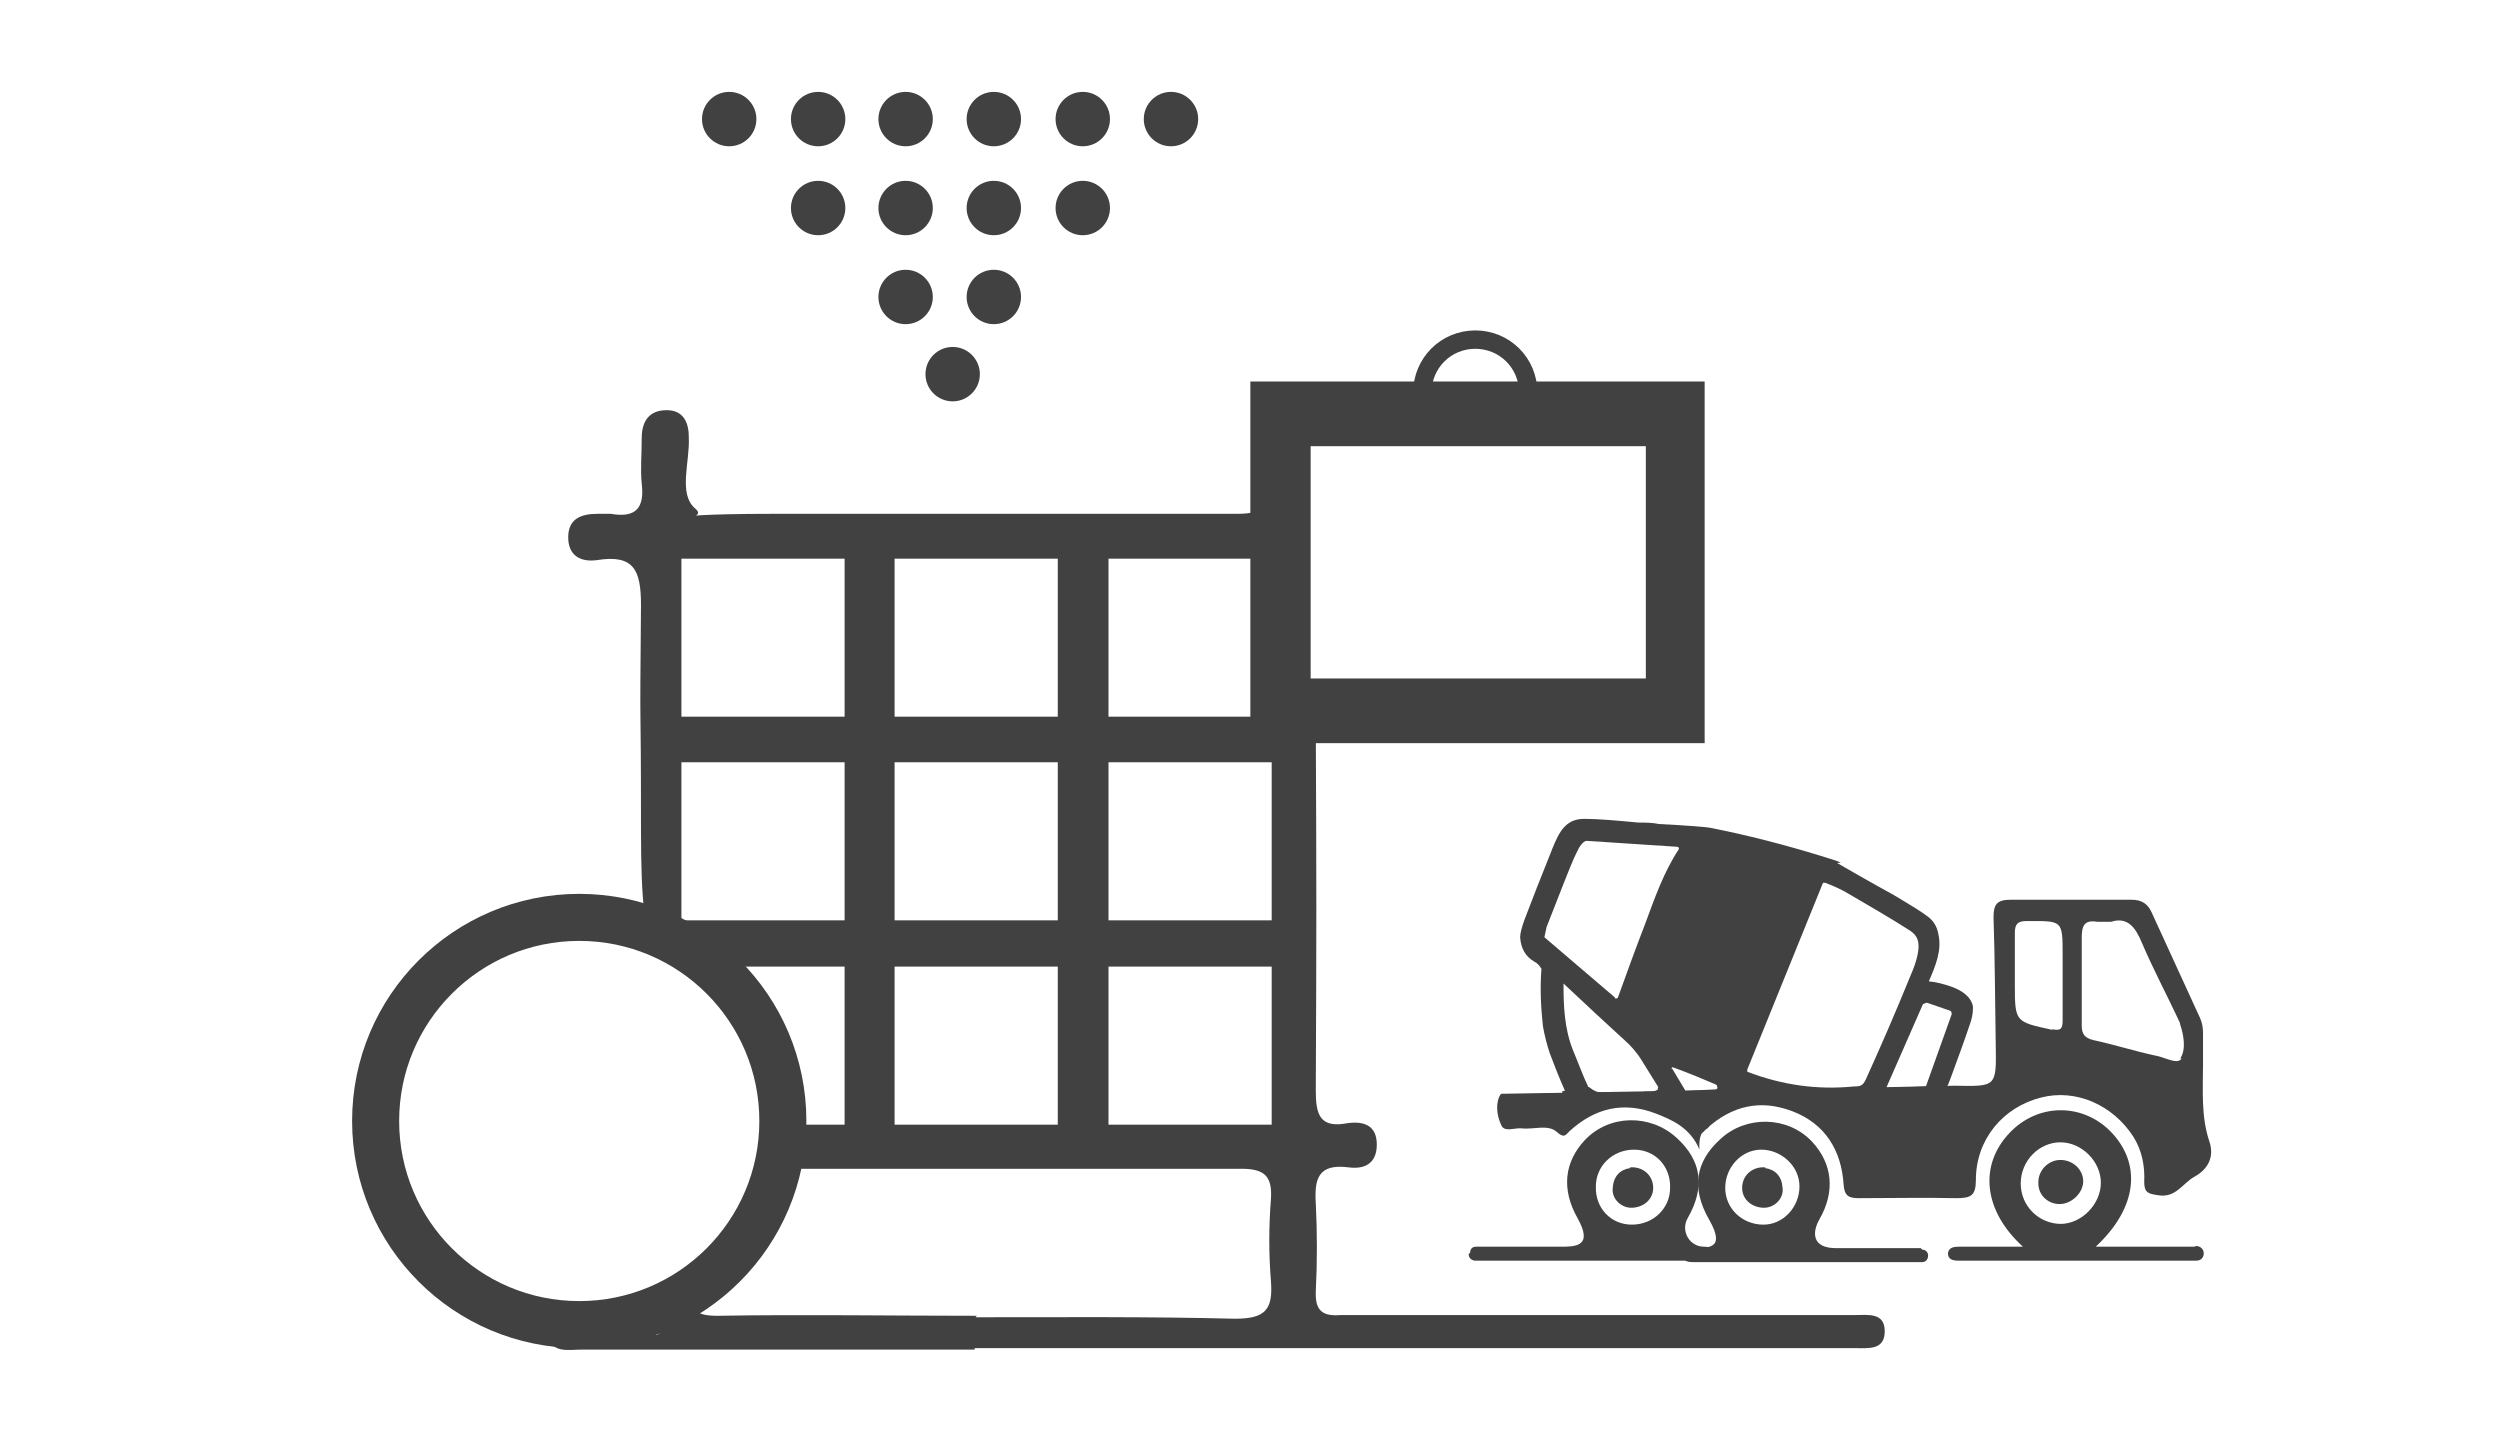 <?xml version="1.0" encoding="UTF-8"?>
<svg id="Calque_1" xmlns="http://www.w3.org/2000/svg" version="1.1" viewBox="0 0 340.1 195">
  <!-- Generator: Adobe Illustrator 29.0.0, SVG Export Plug-In . SVG Version: 2.1.0 Build 186)  -->
  <defs>
    <style>
      .st0 {
        fill: #414141;
      }

      .st1 {
        stroke-width: 6.4px;
      }

      .st1, .st2 {
        fill: none;
        stroke: #414141;
        stroke-miterlimit: 10;
      }

      .st2 {
        stroke-width: 2.5px;
      }
    </style>
  </defs>
  <g>
    <circle class="st0" cx="99.2" cy="16.2" r="3.7"/>
    <circle class="st0" cx="111.3" cy="16.2" r="3.7"/>
    <circle class="st0" cx="123.2" cy="16.2" r="3.7"/>
    <circle class="st0" cx="135.2" cy="16.2" r="3.7"/>
    <circle class="st0" cx="147.3" cy="16.2" r="3.7"/>
    <circle class="st0" cx="111.3" cy="28.3" r="3.7"/>
    <circle class="st0" cx="123.2" cy="28.3" r="3.7"/>
    <circle class="st0" cx="135.2" cy="28.3" r="3.7"/>
    <circle class="st0" cx="147.3" cy="28.3" r="3.7"/>
    <circle class="st0" cx="123.2" cy="40.4" r="3.7"/>
    <circle class="st0" cx="129.6" cy="50.9" r="3.7"/>
    <circle class="st0" cx="135.2" cy="40.4" r="3.7"/>
    <circle class="st0" cx="159.3" cy="16.2" r="3.7"/>
    <path class="st0" d="M97.2,173.6c0-.5.2-.9.6-1.3-1.7.4-3.8.5-3.9,2.9v.3c1.7-.7,3.4-1.4,3.4-2h0Z"/>
    <path class="st0" d="M252.3,178.9h-69.9c-2.5.2-3.5-.6-3.4-3.2.2-4,.2-8,0-12-.2-3.3.3-5.4,4.4-4.9,2.1.3,3.9-.4,3.9-3.1s-1.9-3.2-4-2.9c-3.7.7-4.3-1.1-4.3-4.4.1-22.2.1-27.3,0-49.5,0-2.7-4.5-12.3-6-18.2v16.8h-22.2v-21.5h22.2v.3c.2-.2.5-.3.9-.2,2,.3,3.6-.7,3.6-3s-1.3-3.1-3.1-3.3c.3-2.4,1.3-5.4,1.4-7,.2-2.3,0-.9,0-3.3s1.8-3.8,0-3.8-3.1,1-3.1,3-.2,4.5,0,6.7c.3,3.4-.7,4.5-4.4,4.5-21,0-41.9,0-62.9,0s-8.2,1.5-10.8-.7c-2.4-2-.7-6.4-.9-9.8,0-2-.8-3.6-3-3.6-2.3,0-3.4,1.4-3.4,3.8s-.2,4.1,0,6.2c.4,3.3-.8,4.7-4.2,4.1h-1.8c-2.3,0-4,.7-4,3.2s1.7,3.4,3.9,3.1c5-.8,6,1.3,6,6.1-.2,21.2,0,9.4,0,30.5s2.3,14,7.3,16.5l3,2.2h17.4v21.5h-7.3c-1.1,2.3-3.4,5.5-1.9,5.8-1,.9-6,6.1-5.2,8.8,1.3-3.5,5-8.6,7.2-8.6h61.2c3.1,0,4.2,1,4,4.1-.3,3.8-.3,7.5,0,11.2.3,3.9-.8,5.1-4.9,5.1-11.8-.3-23.5-.2-35.3-.2l.2-.2c-11.8,0-23.5-.2-35.3,0-2.8,0-3.8-.7-3.8-3.4-1.6.7-3.3,1.4-3.3,2,0,8.1-3.2,1.4-11.3,1.6-1.8,0-4.5-.6-4.5,2.2s2.7,2.2,4.4,2.2h53.5v-.2h119.8c1.8,0,4,.3,4-2.3s-2.3-2.2-4.1-2.2h0ZM175.9,73.1c-1.3.2-1.6-.8-1.5-2.3l1.5,2.3ZM114.9,125.2h-22.2v-21.5h22.2v21.5ZM114.9,97.5h-22.2v-21.5h22.2v21.5ZM143.9,153h-22.2v-21.5h22.2v21.5ZM143.9,125.2h-22.2v-21.5h22.2v21.5ZM143.9,97.5h-22.2v-21.5h22.2v21.5ZM173,153h-22.2v-21.5h22.2v21.5ZM173,125.2h-22.2v-21.5h22.2v21.5Z"/>
    <path class="st0" d="M100,170.8c-.8.5-1.7.9-2.2,1.5,1-.2,1.9-.6,2.2-1.5Z"/>
    <path class="st0" d="M101.5,168.7c-.5-.3-.7-.7-.9-1.1-.3.8-.5,1.5-.5,2.1s0,.8-.2,1.1c1-.6,1.9-1.2,1.5-2.1h0Z"/>
  </g>
  <path class="st2" d="M193.5,53.4c0-4,3.2-7.2,7.2-7.2s7.2,3.2,7.2,7.2"/>
  <path class="st0" d="M170.1,51.9v49.2h61.8v-49.2h-61.8ZM223.9,92.3h-45.6v-31.6h45.6v31.6Z"/>
  <circle class="st1" cx="78.8" cy="152.5" r="27.7"/>
  <path class="st0" d="M263.3,149.8c-9.2-.2-11.4,0-12.6,0-7.5-.6-39.2.4-38.2-.2,1-.5-.7-1.2.4-1.2-.8-1.8-1.5-3.6-2.1-5.2-.3-.9-.7-2.4-.9-3.6-.3-2.7-.4-5.3-.2-7.8-.3-.5-.6-.8-1-1-1.2-.7-1.8-1.8-1.9-3.3,0-.5.2-1.3.6-2.4.9-2.4,2.2-5.7,3.8-9.7.9-2.2,1.8-4.1,4.5-4,1.6,0,4,.2,7.2.5.8,0,1.9,0,2.8.2,4,.2,6.3.4,6.9.5,5.1,1,10.1,2.3,15,3.8s1.7.7,2.5,1.1c4.3,2.5,6.9,3.9,7.6,4.3,2,1.2,3.5,2.1,4.3,2.7.9.6,1.5,1.4,1.7,2.6.5,2.2-.4,4.3-1.3,6.4,1.1.1,2.1.4,3,.7,1.4.5,2.7,1.3,3,2.7,0,.5,0,1.2-.3,2.1-.9,2.7-1.8,5.1-2.6,7.3-.2.6-.4,1-.5,1.3,0,0-1.4,1.9-2,2.2h.3ZM219.7,135.8c.1.1.4,0,.4-.1,1.3-3.6,2.5-6.9,3.7-10,1.3-3.5,2.5-7,4.6-10.2,0,0,0-.3-.2-.3l-12.2-.8h-.3c-.8.4-1.2,1.6-1.6,2.4-.5,1.1-1.7,4.2-3.7,9.3,0,0-.1.5-.3,1.4l9.6,8.2M237.7,145.8c4.7,1.8,9.5,2.5,14.5,2,.9,0,1.2-.1,1.6-.9,2-4.4,4-9,6.2-14.4.7-1.6,1-2.9,1-3.8,0-1.4-.8-1.9-1.8-2.5-2.2-1.4-4.8-2.9-7.7-4.6-1-.6-2.1-1.1-3.2-1.5h-.3l-10.3,25.4M225.6,147.9s-.8-1.3-2.3-3.7c-.6-1-1.5-2-2.3-2.7-2.2-2-5-4.6-8.3-7.7,0,3,.1,6.1,1.3,9.1.8,1.9,1.4,3.6,2,4.8,0,0,0,.2.2.2.6.5,1.1.7,1.6.7,1.7-.1,3.5,0,5.4,0,0,0,.3,0,.6-.1h.6c.3,0,.6,0,1-.2.1,0,.2-.2.1-.3M261.6,136.6l-5,11.4,5.4-.2,3.5-9.8c0-.2,0-.4-.2-.5l-3.2-1.1M227.5,145.4l1.8,3,4.1-.2c.2,0,.3-.2.2-.4,0-.2-.2-.3-.5-.4-1.4-.6-3.3-1.4-5.5-2.2-.1,0-.2,0-.2.2"/>
  <path class="st0" d="M222.8,148.6c-.8,1.1,1.7.9,2.2,2.2.4,1.1,2,.7,3,.8,1.6.2,1.2,1.1,2.4,2.1,1,.9,1.2.4,1.7-.1,3.5-3.2,7.4-4.1,11.8-2.4s6.6,5.3,6.9,9.9c.1,1.6.7,1.9,2.1,1.9,4.4,0,8.8-.1,13.2,0,2,0,2.7-.3,2.7-2.5,0-5.5,3.7-9.9,8.9-11.2,4.7-1.2,9.7,1,12.5,5.3,1.2,1.9,1.6,4,1.5,6.2,0,1.5.6,1.6,1.9,1.8,2.4.4,3.3-1.6,4.9-2.5,2-1.1,2.7-2.8,2.1-4.7-1.2-3.5-.9-7.1-.9-10.7v-4.1c0-.8-.1-1.4-.4-2.1-2.2-4.8-4.4-9.6-6.6-14.4-.5-1.1-1.3-1.7-2.7-1.7h-16.5c-1.9,0-2.3.7-2.3,2.4.2,5.8.2,11.6.3,17.3.1,5.8.1,5.7-5.6,5.6M240.4,148h19.1-4.8M279.2,140.1c-5-1.1-5.1-1-5.1-6.1v-7.1c0-1.2.4-1.6,1.6-1.6,4.9,0,4.9-.2,4.9,4.7v8.8c0,1.1-.2,1.5-1.5,1.2h.1ZM296.8,144c-.6.9-2.3-.2-3.6-.4-2.8-.6-5.6-1.5-8.4-2.1-1.2-.3-1.6-.8-1.6-2v-11.9c0-1.6.3-2.5,2.1-2.2h1.9c2.2-.7,3.3.7,4.2,2.9,1.5,3.5,3.3,6.9,4.9,10.3.1.3.3.5.3.8.5,1.5.8,3.4,0,4.6h.2Z"/>
  <path class="st0" d="M204.2,148.8c-.8,1.1-.6,2.9,0,4.2.4,1.1,1.8.4,2.8.5,1.6.2,3.6-.6,4.8.5,1,.9,1.2.4,1.7-.1,3.5-3.2,7.4-4.1,11.8-2.4,2,.8,4.6,1.8,5.9,4.9,0,0-.3-2.5,1.1-2.9,1.7-2.1,1-5.2,1-5.2l-29.2.5h0Z"/>
  <path class="st0" d="M298.6,169.6h-13.5c5.7-5.3,6.3-11.3,2-15.7-3.9-3.9-9.9-3.8-13.7.2-4.2,4.4-3.6,10.6,1.8,15.5h-8.7c-.7,0-1.4.1-1.5.9,0,.8.6,1,1.4,1h32.4c.6,0,1-.4,1-1s-.5-1-1.1-1h0ZM280.4,166.5c-3,0-5.5-2.4-5.5-5.5s2.5-5.6,5.4-5.6,5.5,2.6,5.5,5.5-2.6,5.6-5.5,5.6h.1Z"/>
  <path class="st0" d="M261.3,169.8h-11.5c-3.3,0-3.3-2.1-2.3-3.9,2.2-3.8,1.8-7.6-1-10.6-3.3-3.5-9-3.6-12.5-.3-3.4,3.1-3.9,6.7-1.5,10.9s-.3,3.8-2.2,3.9,0,0,0,0c-.7,0-1.4.2-1.3,1.1,0,.7.7.8,1.3.8h31.2c.5,0,.8-.4.8-.9s-.4-.8-.8-.8l-.2-.2ZM239.9,166.6c-2.9,0-5.2-2.2-5.2-5s2.2-5.2,4.9-5.2,5.2,2.2,5.2,5-2.2,5.2-4.9,5.2Z"/>
  <path class="st0" d="M280.3,157.8c-1.7,0-3.1,1.5-3,3.2,0,1.6,1.3,2.8,2.9,2.8s3.2-1.5,3.2-3.1-1.4-2.9-3.1-2.9Z"/>
  <path class="st0" d="M240.2,158.8h-.5c-1.6.1-2.7,1.3-2.7,2.8s1.2,2.6,2.8,2.7c1.5.1,2.9-1.2,2.7-2.7-.1-1.6-1-2.5-2.4-2.7h0Z"/>
  <path class="st0" d="M199.8,170.6c0,.5.3.8.8.9h31.2c.6,0,1.2,0,1.3-.8,0-.9-.6-1.1-1.3-1.1-2,0-3.2-2.2-2.2-3.9,2.4-4.2,1.9-7.8-1.5-10.9-3.6-3.3-9.2-3.2-12.5.3-2.8,3-3.2,6.7-1,10.6s-.3,3.9-2.3,3.9h-11.5c-.5,0-.8.3-.8.8l-.2.2ZM217.1,161.4c0-2.8,2.3-5,5.2-5s5,2.3,4.9,5.2c0,2.8-2.3,5-5.2,5s-5-2.3-4.9-5.2Z"/>
  <path class="st0" d="M221.7,158.8h.5c1.6.1,2.7,1.3,2.7,2.8s-1.2,2.6-2.8,2.7c-1.5.1-2.9-1.2-2.7-2.7.1-1.6,1-2.5,2.4-2.7h0Z"/>
</svg>